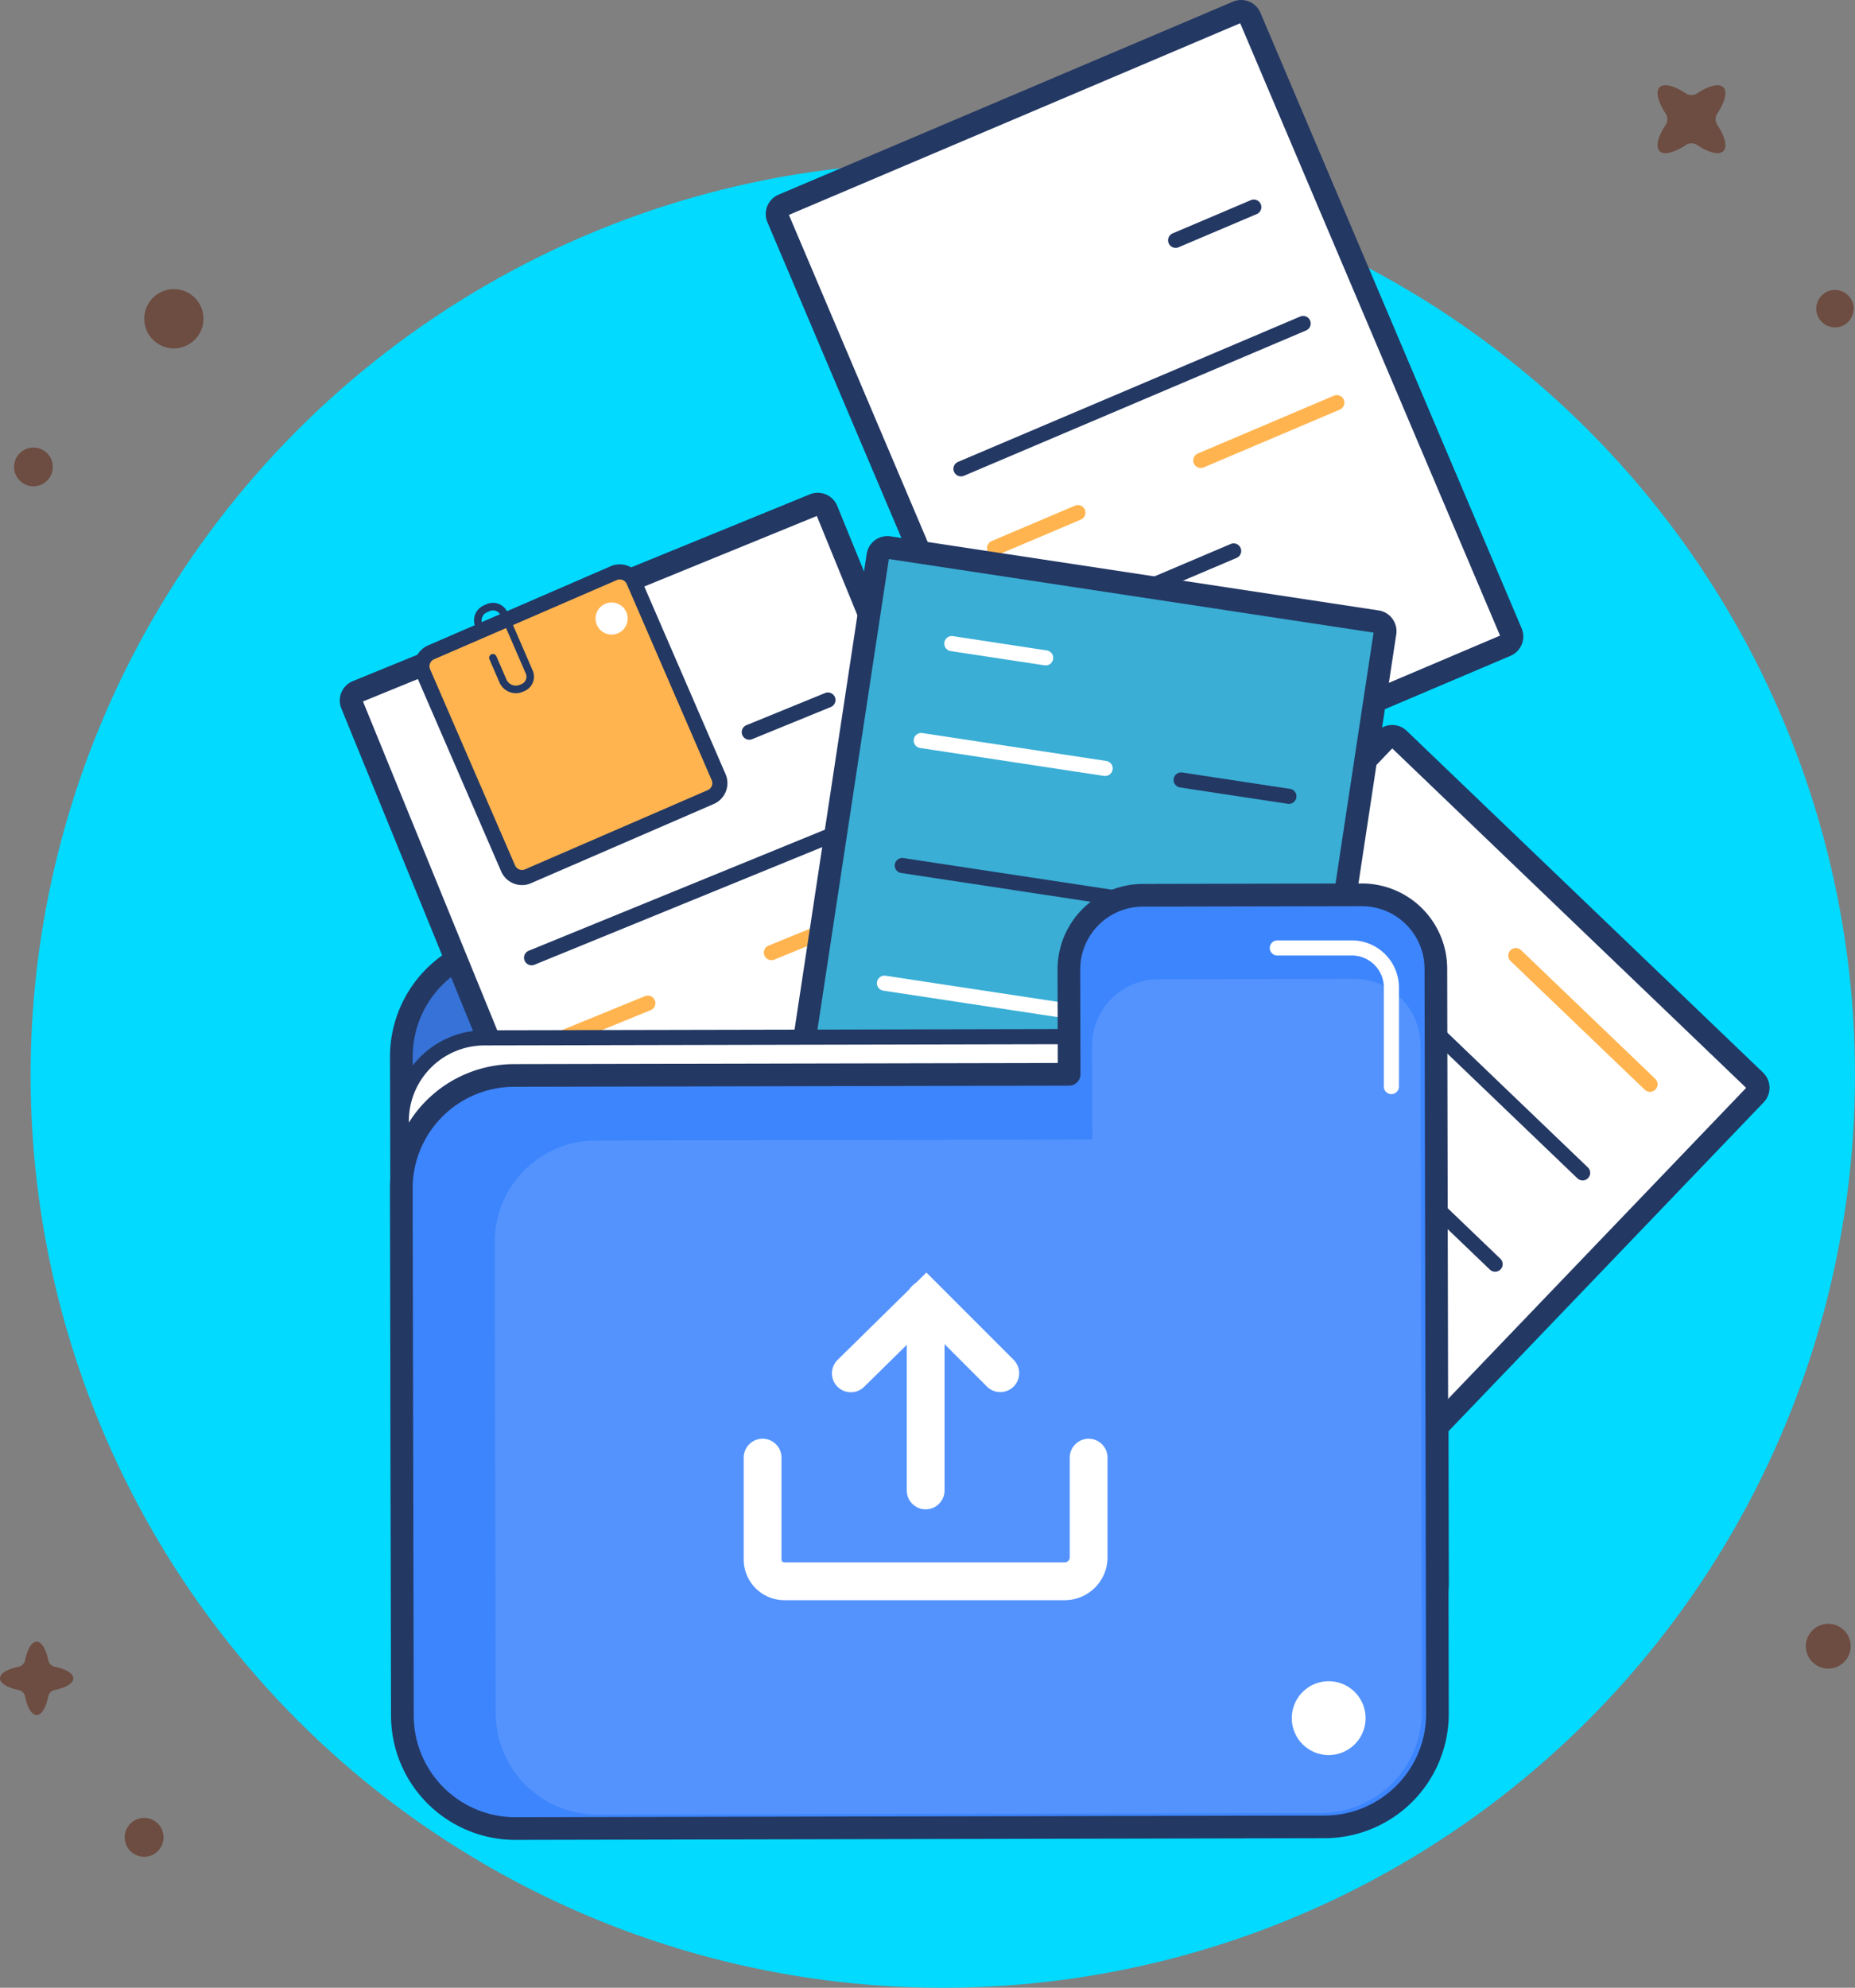 <?xml version="1.0" encoding="UTF-8"?> <svg xmlns="http://www.w3.org/2000/svg" width="221.226" height="236.949" viewBox="0 0 221.226 236.949"><rect x="0" y="0" width="221.226" height="236.949" fill="#808080" stroke="none"/><g id="Group_501" data-name="Group 501" transform="translate(-836.398 -184)"><g id="Group_453" data-name="Group 453" transform="translate(840.048 203.374)"><g id="Group_452" data-name="Group 452" transform="translate(0 0)"><g id="Group_451" data-name="Group 451"><g id="Group_450" data-name="Group 450"><g id="Group_449" data-name="Group 449"><circle id="Ellipse_28" data-name="Ellipse 28" cx="108.788" cy="108.788" r="108.788" fill="#02daff"></circle></g></g></g></g></g><g id="Group_482" data-name="Group 482" transform="translate(836.398 194.165)"><g id="Group_457" data-name="Group 457" transform="translate(14.872 206.537)"><g id="Group_456" data-name="Group 456"><g id="Group_455" data-name="Group 455"><g id="Group_454" data-name="Group 454"><circle id="Ellipse_29" data-name="Ellipse 29" cx="2.316" cy="2.316" r="2.316" fill="#6d4c41"></circle></g></g></g></g><g id="Group_461" data-name="Group 461" transform="translate(215.366 183.399)"><g id="Group_460" data-name="Group 460"><g id="Group_459" data-name="Group 459"><g id="Group_458" data-name="Group 458"><circle id="Ellipse_30" data-name="Ellipse 30" cx="2.671" cy="2.671" r="2.671" fill="#6d4c41"></circle></g></g></g></g><g id="Group_465" data-name="Group 465" transform="translate(216.607 24.398)"><g id="Group_464" data-name="Group 464"><g id="Group_463" data-name="Group 463"><g id="Group_462" data-name="Group 462"><circle id="Ellipse_31" data-name="Ellipse 31" cx="2.229" cy="2.229" r="2.229" fill="#6d4c41"></circle></g></g></g></g><g id="Group_469" data-name="Group 469" transform="translate(197.679 0)"><g id="Group_468" data-name="Group 468"><g id="Group_467" data-name="Group 467"><g id="Group_466" data-name="Group 466"><path id="Path_165" data-name="Path 165" d="M2949.716,300.112c.515-.515.19-1.738-.72-3.124a1.233,1.233,0,0,1,0-1.355c.91-1.386,1.235-2.609.72-3.124s-1.738-.19-3.124.72a1.232,1.232,0,0,1-1.355,0c-1.386-.91-2.609-1.235-3.124-.72s-.19,1.738.72,3.124a1.233,1.233,0,0,1,0,1.355c-.91,1.386-1.235,2.609-.72,3.124s1.738.19,3.124-.72a1.232,1.232,0,0,1,1.355,0C2947.978,300.3,2949.2,300.627,2949.716,300.112Z" transform="translate(-2941.869 -292.265)" fill="#6d4c41"></path></g></g></g></g><g id="Group_473" data-name="Group 473" transform="translate(0 185.528)"><g id="Group_472" data-name="Group 472"><g id="Group_471" data-name="Group 471"><g id="Group_470" data-name="Group 470"><path id="Path_166" data-name="Path 166" d="M840.771,2277.06c.592,0,1.109-.89,1.382-2.211a1,1,0,0,1,.779-.78c1.321-.273,2.211-.79,2.211-1.382s-.89-1.109-2.211-1.382a1,1,0,0,1-.779-.779c-.274-1.321-.79-2.211-1.382-2.211s-1.109.891-1.382,2.211a1,1,0,0,1-.779.779c-1.321.274-2.211.79-2.211,1.382s.89,1.109,2.211,1.382a1,1,0,0,1,.779.78C839.662,2276.169,840.179,2277.06,840.771,2277.06Z" transform="translate(-836.398 -2268.314)" fill="#6d4c41"></path></g></g></g></g><g id="Group_477" data-name="Group 477" transform="translate(17.202 24.298)"><g id="Group_476" data-name="Group 476"><g id="Group_475" data-name="Group 475"><g id="Group_474" data-name="Group 474"><circle id="Ellipse_32" data-name="Ellipse 32" cx="3.532" cy="3.532" r="3.532" fill="#6d4c41"></circle></g></g></g></g><g id="Group_481" data-name="Group 481" transform="translate(1.678 43.184)"><g id="Group_480" data-name="Group 480"><g id="Group_479" data-name="Group 479"><g id="Group_478" data-name="Group 478"><circle id="Ellipse_33" data-name="Ellipse 33" cx="2.309" cy="2.309" r="2.309" fill="#6d4c41"></circle></g></g></g></g></g><g id="Group_500" data-name="Group 500" transform="translate(876.916 184)"><g id="Group_484" data-name="Group 484" transform="translate(5.994 110.933)"><g id="Group_483" data-name="Group 483"><path id="Path_167" data-name="Path 167" d="M1456.319,1469.714l-96.506.2a13.506,13.506,0,0,1-13.494-13.438l-.132-62.841a13.506,13.506,0,0,1,13.438-13.494l96.506-.2a13.505,13.505,0,0,1,13.494,13.438l.132,62.841A13.506,13.506,0,0,1,1456.319,1469.714Z" transform="translate(-1344.835 -1378.589)" fill="#3d85fd"></path><path id="Path_168" data-name="Path 168" d="M1346.742,1458.22a14.834,14.834,0,0,1-14.818-14.787l-.131-62.841a14.834,14.834,0,0,1,14.787-14.849l96.506-.2h.03a14.834,14.834,0,0,1,14.818,14.787l.132,62.842a14.857,14.857,0,0,1-14.787,14.848h0l-96.506.2Zm96.535-1.554h0Zm-.161-88.422h-.025l-96.506.2a12.128,12.128,0,0,0-12.088,12.14l.131,62.841a12.129,12.129,0,0,0,12.114,12.088h.026l96.506-.2a12.153,12.153,0,0,0,12.089-12.14l-.132-62.842A12.128,12.128,0,0,0,1443.116,1368.245Z" transform="translate(-1331.794 -1365.541)" fill="#233863"></path></g><path id="Path_169" data-name="Path 169" d="M1456.319,1469.714l-96.506.2a13.506,13.506,0,0,1-13.494-13.438l-.132-62.841a13.506,13.506,0,0,1,13.438-13.494l96.506-.2a13.505,13.505,0,0,1,13.494,13.438l.132,62.841A13.506,13.506,0,0,1,1456.319,1469.714Z" transform="translate(-1344.835 -1378.589)" fill="#233863" opacity="0.24"></path></g><g id="Group_494" data-name="Group 494" transform="translate(0 0)"><g id="Group_486" data-name="Group 486" transform="translate(67.85 86.427)"><g id="Group_485" data-name="Group 485"><rect id="Rectangle_148" data-name="Rectangle 148" width="61.173" height="82.008" rx="1.277" transform="translate(57.629 0.875) rotate(43.793)" fill="#fff"></rect><path id="Path_170" data-name="Path 170" d="M2035.611,1207.811a2.483,2.483,0,0,1-1.73-.7h0l-42.5-40.742a2.5,2.5,0,0,1-.074-3.54l55.16-57.535a2.505,2.505,0,0,1,3.54-.074l42.5,40.742a2.506,2.506,0,0,1,.074,3.54l-55.16,57.534a2.486,2.486,0,0,1-1.755.77Zm.14-2.648h0Zm-42.35-40.6,42.206,40.464,54.883-57.245-42.206-40.464Z" transform="translate(-1990.613 -1104.529)" fill="#233863"></path></g><path id="Path_171" data-name="Path 171" d="M2769.152,1404.808a.9.9,0,0,1-.624-.251l-16-15.339a.9.9,0,0,1,1.248-1.3l16,15.338a.9.9,0,0,1-.624,1.552Z" transform="translate(-2680.743 -1361.084)" fill="#ffb44f"></path><path id="Path_172" data-name="Path 172" d="M2529.1,1369.224a.9.9,0,0,1-.624-.251l-32-30.678a.9.9,0,0,1,1.248-1.3l32,30.678a.9.9,0,0,1-.624,1.552Z" transform="translate(-2448.728 -1314.942)" fill="#233863"></path><path id="Path_173" data-name="Path 173" d="M2418,1485.1a.9.9,0,0,1-.624-.251l-32-30.678a.9.9,0,1,1,1.248-1.3l32,30.678a.9.9,0,0,1-.624,1.551Z" transform="translate(-2348.064 -1419.935)" fill="#233863"></path><path id="Path_174" data-name="Path 174" d="M2313.44,1594.157a.9.9,0,0,1-.624-.251l-32-30.678a.9.9,0,1,1,1.248-1.3l32,30.678a.9.9,0,0,1-.624,1.552Z" transform="translate(-2253.319 -1518.756)" fill="#233863"></path><path id="Path_175" data-name="Path 175" d="M2202.346,1710.035a.9.9,0,0,1-.624-.251l-32-30.678a.9.9,0,1,1,1.248-1.3l32,30.678a.9.9,0,0,1-.624,1.552Z" transform="translate(-2152.655 -1623.755)" fill="#233863"></path></g><g id="Group_489" data-name="Group 489" transform="translate(0 58.742)"><g id="Group_487" data-name="Group 487"><rect id="Rectangle_149" data-name="Rectangle 149" width="61.173" height="82.008" rx="1.277" transform="translate(1.003 24.136) rotate(-22.221)" fill="#fff"></rect><path id="Path_176" data-name="Path 176" d="M1300.6,910.719a2.512,2.512,0,0,1-2.317-1.558l-30.143-73.786a2.5,2.5,0,0,1,1.371-3.264l54.5-22.264a2.507,2.507,0,0,1,3.263,1.37L1357.412,885a2.507,2.507,0,0,1-1.37,3.263h0l-54.5,22.264A2.5,2.5,0,0,1,1300.6,910.719Zm-29.882-76.181,29.992,73.415,54.127-22.112-29.993-73.415Zm84.815,52.478h0Zm-.512-1.251h0Z" transform="translate(-1267.948 -809.662)" fill="#233863"></path></g><path id="Path_177" data-name="Path 177" d="M1779.517,1068.814a.9.9,0,0,1-.341-1.735l9.372-3.829a.9.9,0,0,1,.681,1.669l-9.372,3.829A.894.894,0,0,1,1779.517,1068.814Z" transform="translate(-1730.67 -1039.379)" fill="#233863"></path><path id="Path_178" data-name="Path 178" d="M1502.97,1230.352a.9.9,0,0,1-.34-1.735l41.036-16.764a.9.9,0,0,1,.681,1.669l-41.036,16.764A.893.893,0,0,1,1502.97,1230.352Z" transform="translate(-1480.088 -1174.029)" fill="#233863"></path><path id="Path_179" data-name="Path 179" d="M1807.619,1321.363a.9.9,0,0,1-.341-1.735l16.311-6.663a.9.9,0,0,1,.681,1.669l-16.311,6.663A.9.9,0,0,1,1807.619,1321.363Z" transform="translate(-1756.133 -1265.649)" fill="#ffb44f"></path><path id="Path_180" data-name="Path 180" d="M1544.271,1453.893a.9.9,0,0,1-.341-1.735l9.984-4.079a.9.9,0,1,1,.681,1.668l-9.984,4.079A.9.9,0,0,1,1544.271,1453.893Z" transform="translate(-1517.51 -1388.077)" fill="#ffb44f"></path><path id="Path_181" data-name="Path 181" d="M1578.577,1511.5a.9.9,0,0,1-.341-1.736l25.275-10.326a.9.9,0,0,1,.681,1.668l-25.276,10.326A.9.9,0,0,1,1578.577,1511.5Z" transform="translate(-1548.596 -1434.611)" fill="#233863"></path><g id="Group_488" data-name="Group 488" transform="translate(8.898 8.531)"><rect id="Rectangle_150" data-name="Rectangle 150" width="27.361" height="29.089" rx="2.004" transform="matrix(0.918, -0.398, 0.398, 0.918, 0.333, 11.209)" fill="#ffb44f"></rect><path id="Path_182" data-name="Path 182" d="M1375.556,938.764a2.714,2.714,0,0,1-2.485-1.633l-10.129-23.377a2.708,2.708,0,0,1,1.408-3.561l21.791-9.441a2.711,2.711,0,0,1,3.561,1.408l10.129,23.377a2.706,2.706,0,0,1-1.408,3.56h0l-21.791,9.441A2.7,2.7,0,0,1,1375.556,938.764Zm11.661-36.432a.908.908,0,0,0-.359.074l-21.791,9.442a.906.906,0,0,0-.471,1.19l10.13,23.377a.906.906,0,0,0,1.19.471l21.791-9.442a.906.906,0,0,0,.471-1.19l-10.129-23.377A.906.906,0,0,0,1387.217,902.332Zm10.848,25.939h0Z" transform="translate(-1362.718 -900.53)" fill="#233863"></path></g><path id="Path_183" data-name="Path 183" d="M1443.532,960.166a2.137,2.137,0,0,1-1.956-1.286l-1.188-2.741a.451.451,0,1,1,.827-.359l1.188,2.741a1.229,1.229,0,0,0,1.617.64l.2-.086a.951.951,0,0,0,.494-1.25l-3.006-6.938a.984.984,0,0,0-1.291-.51l-.341.149a1.044,1.044,0,0,0-.543,1.372l.074.17a.45.45,0,0,1-.826.361l-.075-.172a1.947,1.947,0,0,1,1.011-2.558l.341-.149a1.889,1.889,0,0,1,2.476.979l3.006,6.939a1.855,1.855,0,0,1-.963,2.435l-.2.086A2.122,2.122,0,0,1,1443.532,960.166Z" transform="translate(-1422.528 -936.276)" fill="#233863"></path><path id="Path_184" data-name="Path 184" d="M1596.149,949.508a1.914,1.914,0,1,1-2.707-.026A1.914,1.914,0,0,1,1596.149,949.508Z" transform="translate(-1562.362 -935.858)" fill="#fff"></path></g><g id="Group_491" data-name="Group 491" transform="translate(50.801)"><g id="Group_490" data-name="Group 490"><rect id="Rectangle_151" data-name="Rectangle 151" width="61.173" height="82.008" rx="1.277" transform="translate(0.993 24.9) rotate(-23.003)" fill="#fff"></rect><path id="Path_185" data-name="Path 185" d="M1842.679,285.382a2.508,2.508,0,0,1-2.3-1.526l-31.147-73.368a2.506,2.506,0,0,1,1.325-3.281l54.191-23.006a2.5,2.5,0,0,1,3.282,1.327l31.147,73.367a2.5,2.5,0,0,1-1.326,3.282l-54.19,23.006A2.505,2.505,0,0,1,1842.679,285.382Zm-30.884-75.765,30.99,73,53.821-22.849-30.991-73Z" transform="translate(-1809.029 -184)" fill="#233863"></path></g><path id="Path_186" data-name="Path 186" d="M2321.079,443.115a.9.9,0,0,1-.352-1.731l9.318-3.956a.9.9,0,1,1,.7,1.659l-9.318,3.956A.9.9,0,0,1,2321.079,443.115Z" transform="translate(-2272.186 -413.569)" fill="#233863"></path><path id="Path_187" data-name="Path 187" d="M2048.459,604.244a.9.9,0,0,1-.352-1.731l40.8-17.323a.9.9,0,1,1,.7,1.659l-40.8,17.323A.9.9,0,0,1,2048.459,604.244Z" transform="translate(-2025.163 -547.458)" fill="#233863"></path><path id="Path_188" data-name="Path 188" d="M2353,694.342a.9.9,0,0,1-.352-1.731l16.219-6.886a.9.9,0,1,1,.7,1.659l-16.219,6.886A.9.9,0,0,1,2353,694.342Z" transform="translate(-2301.106 -638.555)" fill="#ffb44f"></path><path id="Path_189" data-name="Path 189" d="M2091.137,831.284a.9.9,0,0,1-.352-1.731l9.928-4.215a.9.9,0,1,1,.7,1.66l-9.928,4.215A.9.9,0,0,1,2091.137,831.284Z" transform="translate(-2063.833 -765.06)" fill="#ffb44f"></path><path id="Path_190" data-name="Path 190" d="M2127.047,886.4a.9.9,0,0,1-.352-1.731L2151.828,874a.9.9,0,0,1,.7,1.66l-25.133,10.67A.9.9,0,0,1,2127.047,886.4Z" transform="translate(-2096.372 -809.154)" fill="#233863"></path></g><g id="Group_493" data-name="Group 493" transform="translate(50.854 63.903)"><g id="Group_492" data-name="Group 492"><rect id="Rectangle_152" data-name="Rectangle 152" width="61.173" height="82.008" rx="1.277" transform="matrix(0.989, 0.15, -0.15, 0.989, 13.494, 1.193)" fill="#3aaed5"></rect><path id="Path_191" data-name="Path 191" d="M1870.309,957.269a2.514,2.514,0,0,1-.38-.028h0l-58.2-8.831a2.5,2.5,0,0,1-2.1-2.851l11.955-78.8a2.5,2.5,0,0,1,2.85-2.1l58.205,8.831a2.5,2.5,0,0,1,2.1,2.85l-11.957,78.8a2.5,2.5,0,0,1-2.469,2.128Zm-57.981-11.5,57.808,8.771,11.9-78.407-57.809-8.771Z" transform="translate(-1809.596 -864.627)" fill="#233863"></path></g><path id="Path_192" data-name="Path 192" d="M2047.925,995.039a.9.9,0,0,1-.137-.011l-11.173-1.695a.9.9,0,0,1,.271-1.781l11.173,1.7a.9.9,0,0,1-.135,1.792Z" transform="translate(-2014.607 -979.625)" fill="#fff"></path><path id="Path_193" data-name="Path 193" d="M2340.872,1168.423a.9.9,0,0,1-.136-.01l-12.83-1.947a.9.9,0,1,1,.271-1.781l12.83,1.947a.9.9,0,0,1-.135,1.792Z" transform="translate(-2278.548 -1136.502)" fill="#233863"></path><path id="Path_194" data-name="Path 194" d="M2019.811,1119.716a.911.911,0,0,1-.136-.01l-21.914-3.325a.9.9,0,0,1,.271-1.781l21.914,3.325a.9.9,0,0,1-.135,1.792Z" transform="translate(-1979.401 -1091.12)" fill="#fff"></path><path id="Path_195" data-name="Path 195" d="M1998.784,1278.894a.912.912,0,0,1-.137-.011l-24.967-3.788a.9.9,0,1,1,.271-1.781l24.967,3.788a.9.9,0,0,1-.135,1.792Z" transform="translate(-1957.581 -1234.933)" fill="#233863"></path><path id="Path_196" data-name="Path 196" d="M1994.989,1431.133a.894.894,0,0,1-.136-.01l-43.827-6.649a.9.9,0,0,1,.271-1.781l43.827,6.649a.9.9,0,0,1-.135,1.792Z" transform="translate(-1937.053 -1370.287)" fill="#fff"></path><path id="Path_197" data-name="Path 197" d="M1951.726,1586.937a.9.9,0,0,1-.136-.01l-24.646-3.739a.9.9,0,0,1,.271-1.781l24.645,3.739a.9.9,0,0,1-.135,1.792Z" transform="translate(-1915.233 -1514.1)" fill="#fff"></path></g></g><g id="Group_499" data-name="Group 499" transform="translate(5.985 105.313)"><g id="Group_495" data-name="Group 495" transform="translate(0.452 17.285)"><path id="Path_198" data-name="Path 198" d="M1459.812,1589.155l-103.635.218a9.93,9.93,0,0,1-9.922-9.88l-.147-69.97a9.931,9.931,0,0,1,9.881-9.922l103.635-.218a9.931,9.931,0,0,1,9.922,9.881l.147,69.97A9.931,9.931,0,0,1,1459.812,1589.155Z" transform="translate(-1345.206 -1498.481)" fill="#fff"></path><path id="Path_199" data-name="Path 199" d="M1347.458,1581.579a10.832,10.832,0,0,1-10.8-10.781l-.147-69.97a10.832,10.832,0,0,1,10.78-10.825l103.635-.217h.023a10.814,10.814,0,0,1,10.8,10.78l.147,69.97a10.815,10.815,0,0,1-10.781,10.825l0-.9,0,.9-103.635.218Zm103.489-89.991h-.019l-103.635.217a9.03,9.03,0,0,0-8.981,9.019l.147,69.97a9.029,9.029,0,0,0,9,8.982h.019l103.635-.218h0a9.011,9.011,0,0,0,8.982-9.019l-.147-69.97A9.011,9.011,0,0,0,1450.947,1491.588Z" transform="translate(-1336.509 -1489.786)" fill="#233863"></path></g><g id="Group_496" data-name="Group 496"><path id="Path_200" data-name="Path 200" d="M1460.641,1320.076l-26.14.055a8.839,8.839,0,0,0-8.794,8.831l.026,12.509-66.208.139a13.506,13.506,0,0,0-13.438,13.494l.132,62.841a13.506,13.506,0,0,0,13.494,13.438l96.506-.2a13.506,13.506,0,0,0,13.438-13.494l-.129-61.554,0-1.287-.054-25.975A8.838,8.838,0,0,0,1460.641,1320.076Z" transform="translate(-1344.736 -1318.724)" fill="#3d85fd"></path><path id="Path_201" data-name="Path 201" d="M1346.64,1419.692a14.836,14.836,0,0,1-14.818-14.787l-.132-62.842a14.834,14.834,0,0,1,14.787-14.848l64.856-.136-.024-11.157a10.19,10.19,0,0,1,10.143-10.185l26.14-.055h.022a10.175,10.175,0,0,1,10.164,10.143l.187,88.816a14.835,14.835,0,0,1-14.787,14.848l-96.507.2ZM1447.6,1308.385l-26.14.055a7.486,7.486,0,0,0-7.445,7.476l.027,12.509a1.352,1.352,0,0,1-1.349,1.354l-66.208.139a12.128,12.128,0,0,0-12.089,12.14l.132,62.842a12.129,12.129,0,0,0,12.115,12.089h.025l96.507-.2a12.128,12.128,0,0,0,12.089-12.139l-.187-88.816a7.469,7.469,0,0,0-7.46-7.444Zm0-1.352h0Z" transform="translate(-1331.69 -1305.681)" fill="#233863"></path></g><path id="Path_202" data-name="Path 202" d="M1567.324,1426.831l-23.389.049a7.909,7.909,0,0,0-7.868,7.9l.024,11.195-59.239.124a12.086,12.086,0,0,0-12.023,12.077l.118,56.239a12.085,12.085,0,0,0,12.074,12.026l86.349-.181a12.085,12.085,0,0,0,12.023-12.076l-.116-55.087,0-1.152-.049-23.246A7.909,7.909,0,0,0,1567.324,1426.831Z" transform="translate(-1452.328 -1415.456)" fill="#fff" opacity="0.12"></path><path id="Path_203" data-name="Path 203" d="M2486.059,2322.955a4.4,4.4,0,1,1-4.4-4.4A4.4,4.4,0,0,1,2486.059,2322.955Z" transform="translate(-2369.703 -2223.458)" fill="#fff"></path><path id="Path_204" data-name="Path 204" d="M2463.761,1396.269a.9.9,0,0,1-.9-.9V1383.39a3.825,3.825,0,0,0-3.976-3.645h-8.728a.9.9,0,0,1,0-1.8h8.728a5.627,5.627,0,0,1,5.778,5.448v11.979A.9.9,0,0,1,2463.761,1396.269Z" transform="translate(-2344.33 -1371.157)" fill="#fff"></path><g id="Group_498" data-name="Group 498" transform="translate(42.196 46.38)"><g id="Group_497" data-name="Group 497" transform="translate(10.521)"><path id="Path_205" data-name="Path 205" d="M1895.433,1813.944a2.253,2.253,0,0,1-1.58-3.86l10.589-10.409,10.423,10.423a2.253,2.253,0,0,1-3.186,3.186l-7.264-7.264-7.4,7.278A2.247,2.247,0,0,1,1895.433,1813.944Z" transform="translate(-1893.18 -1799.675)" fill="#fff"></path><path id="Path_206" data-name="Path 206" d="M1990.445,1836.776a2.253,2.253,0,0,1-2.253-2.253v-22.8a2.253,2.253,0,0,1,4.506,0v22.8A2.253,2.253,0,0,1,1990.445,1836.776Z" transform="translate(-1979.271 -1808.55)" fill="#fff"></path></g><path id="Path_207" data-name="Path 207" d="M1819.4,2029.9h-33.436a4.851,4.851,0,0,1-4.845-4.845v-12.147a2.253,2.253,0,0,1,4.506,0v12.147a.34.34,0,0,0,.339.339H1819.4a.6.6,0,0,0,.6-.6v-11.885a2.253,2.253,0,1,1,4.506,0v11.885A5.112,5.112,0,0,1,1819.4,2029.9Z" transform="translate(-1781.122 -1990.845)" fill="#fff"></path></g></g></g></g></svg> 